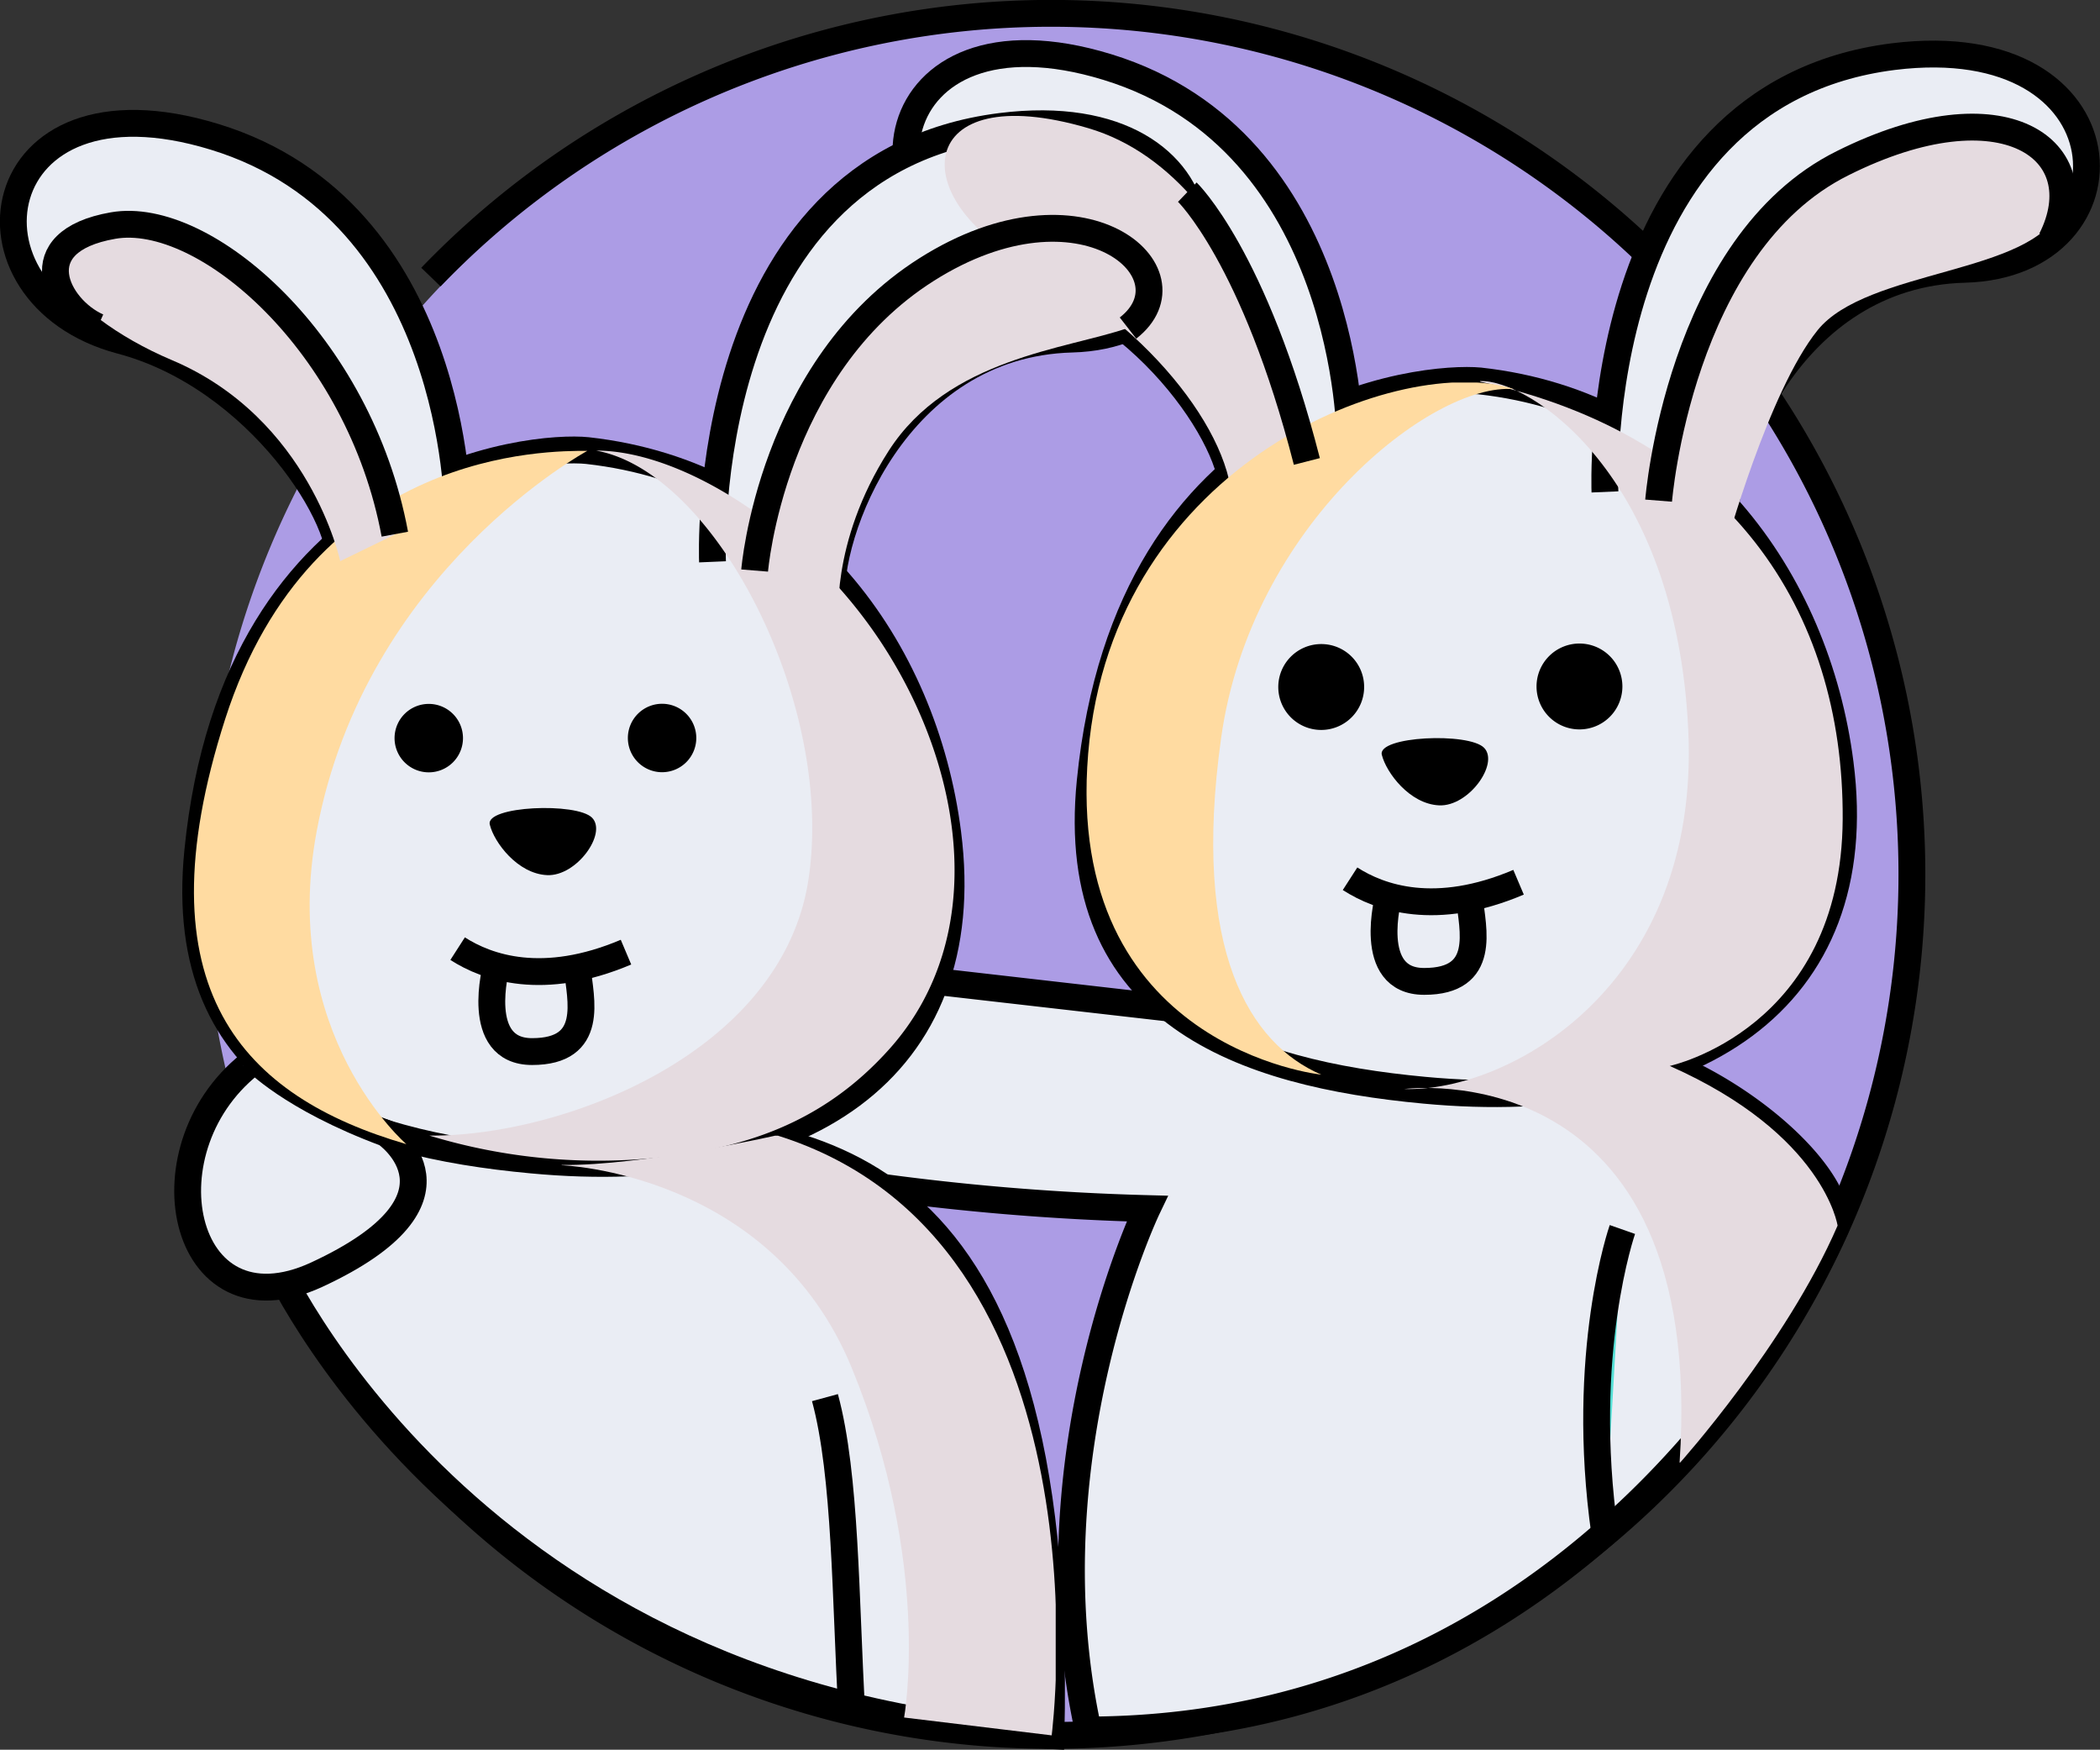 <svg xmlns="http://www.w3.org/2000/svg" xmlns:xlink="http://www.w3.org/1999/xlink" viewBox="0 0 156.53 130.4"><rect x="0" y="0" width="156.53" height="130.4" fill="#333333" stroke="none"/><defs><clipPath id="clip-path"><rect x="14.44" y="33.61" width="29.34" height="51.65" fill="none"/></clipPath><clipPath id="clip-path-2"><rect x="4.1" y="17.37" width="25.32" height="24.46" fill="none"/></clipPath><clipPath id="clip-path-3"><rect x="56.25" y="16.81" width="29.39" height="29.71" fill="none"/></clipPath><clipPath id="clip-path-4"><rect x="41.84" y="84.64" width="36.85" height="44.71" fill="none"/></clipPath><clipPath id="clip-path-5"><rect x="104.67" y="28.4" width="32.69" height="80.6" fill="none"/></clipPath><clipPath id="clip-path-6"><rect x="123.63" y="9.93" width="30.12" height="30.85" fill="none"/></clipPath><clipPath id="clip-path-7"><rect x="70.42" y="8.64" width="26.99" height="29.8" fill="none"/></clipPath><clipPath id="clip-path-8"><rect x="80.99" y="28.51" width="31.85" height="51.6" fill="none"/></clipPath><clipPath id="clip-path-9"><rect x="31.97" y="33.59" width="39.19" height="52.93" fill="none"/></clipPath></defs><title>Asset 6</title><g style="isolation:isolate"><g id="Layer_2" data-name="Layer 2"><g id="Layer_1-2" data-name="Layer 1"><path d="M143.11,65.4a63.95,63.95,0,1,1-64-63.94,63.95,63.95,0,0,1,64,63.94" fill="#ac9ce5"/><path d="M32.12,20.65a64.17,64.17,0,1,1-8.52,78" fill="none" stroke="#000" stroke-miterlimit="10" stroke-width="2"/><path d="M81.11,128.93c-4.44-20.38,4.4-38.86,4.4-38.86a183.64,183.64,0,0,1-21.2-1.79c-12.93-2-9.72-14.85,5.43-15.14l17.48,2,28.7,2.62c8.74-.9,21.06,8.38,21,13.51,0,0-16,37.53-55.86,37.64" fill="#eaedf4"/><path d="M81.11,128.93c-4.44-20.38,4.4-38.86,4.4-38.86a183.64,183.64,0,0,1-21.2-1.79c-12.93-2-9.72-14.85,5.43-15.14l17.48,2,28.7,2.62c8.74-.9,21.06,8.38,21,13.51C137,91.29,121,128.82,81.11,128.93Z" fill="none" stroke="#000" stroke-miterlimit="10" stroke-width="2"/><path d="M81.26,58.25c-1.73,17.35,11.5,21.75,24.9,23,20,1.88,33.28-6.67,31-24.36-1.75-13.7-11-26.75-26.86-28.5-4.08-.45-26.23,1.55-29,29.85" fill="#eaedf4"/><path d="M81.26,58.25c-1.73,17.35,11.5,21.75,24.9,23,20,1.88,33.28-6.67,31-24.36-1.75-13.7-11-26.75-26.86-28.5C106.23,28,84.08,30,81.26,58.25Z" fill="none" stroke="#000" stroke-miterlimit="10" stroke-width="2"/><path d="M128.55,39.81c-.48-5.18,4.74-19.39,17.89-19.74S159,2,141.12,4.22c-22.75,2.87-21.49,32.44-21.49,32.44" fill="#eaedf4"/><path d="M128.55,39.81c-.48-5.18,4.74-19.39,17.89-19.74S159,2,141.12,4.22c-22.75,2.87-21.49,32.44-21.49,32.44" fill="none" stroke="#000" stroke-miterlimit="10" stroke-width="2"/><path d="M91.82,37.31c.8-3.56-6-14.42-16.28-17.13C62.83,16.82,65.29-.3,82.55,5c18.06,5.54,18.08,27.75,18.08,27.75" fill="#eaedf4"/><path d="M91.82,37.31c.8-3.56-6-14.42-16.28-17.13C62.83,16.82,65.29-.3,82.55,5c18.06,5.54,18.08,27.75,18.08,27.75" fill="none" stroke="#000" stroke-miterlimit="10" stroke-width="2"/><path d="M120.93,51.15a3.2,3.2,0,1,1-3.2-3.19,3.2,3.2,0,0,1,3.2,3.19"/><path d="M101.68,51.15A3.2,3.2,0,1,1,98.49,48a3.19,3.19,0,0,1,3.19,3.19"/><path d="M100.63,65.49c2.22,1.43,6.37,2.89,12.56.26" fill="none" stroke="#000" stroke-miterlimit="10" stroke-width="2"/><path d="M103.51,66.78s-1.76,6.37,2.65,6.36c4.68,0,3.62-3.86,3.36-6.24" fill="none" stroke="#000" stroke-miterlimit="10" stroke-width="2"/><path d="M103,56.26c.33,1.32,2.07,3.66,4.27,3.76s4.48-3.1,3.36-4.28-8-.88-7.63.52"/><path d="M78.34,129.35c1-44.07-17.8-44.79-31.67-45.73C39.62,83.15,28,82.06,20.33,93.8c0,0,14.53,33.14,58,35.55" fill="#eaedf4"/><path d="M78.34,129.35c1-44.07-17.8-44.79-31.67-45.73C39.62,83.15,28,82.06,20.33,93.8,20.33,93.8,34.86,126.94,78.34,129.35Z" fill="none" stroke="#000" stroke-miterlimit="10" stroke-width="2"/><path d="M14.74,63.45c-1.73,17.36,11.5,21.76,24.9,23,20,1.88,33.27-6.68,31-24.37-1.75-13.7-11-26.74-26.86-28.5-4.08-.45-26.24,1.56-29,29.85" fill="#eaedf4"/><path d="M14.74,63.45c-1.73,17.36,11.5,21.76,24.9,23,20,1.88,33.27-6.68,31-24.37-1.75-13.7-11-26.74-26.86-28.5C39.71,33.15,17.55,35.16,14.74,63.45Z" fill="none" stroke="#000" stroke-miterlimit="10" stroke-width="2"/><path d="M62,45c-.47-5.18,4.75-19.38,17.9-19.73S92.51,7.17,74.6,9.42C51.84,12.29,53.11,41.87,53.11,41.87" fill="#eaedf4"/><path d="M62,45c-.47-5.18,4.75-19.38,17.9-19.73S92.51,7.17,74.6,9.42C51.84,12.29,53.11,41.87,53.11,41.87" fill="none" stroke="#000" stroke-miterlimit="10" stroke-width="2"/><path d="M25.3,42.52C26.09,39,19.28,28.09,9,25.38-3.7,22-1.24,4.91,16,10.2,34.09,15.74,34.11,38,34.11,38" fill="#eaedf4"/><path d="M25.3,42.52C26.09,39,19.28,28.09,9,25.38-3.7,22-1.24,4.91,16,10.2,34.09,15.74,34.11,38,34.11,38" fill="none" stroke="#000" stroke-miterlimit="10" stroke-width="2"/><path d="M34.51,55A2.55,2.55,0,1,1,32,52.46,2.55,2.55,0,0,1,34.51,55"/><path d="M51.9,55a2.55,2.55,0,1,1-2.55-2.55A2.55,2.55,0,0,1,51.9,55"/><path d="M34.11,70.7c2.21,1.42,6.36,2.88,12.55.26" fill="none" stroke="#000" stroke-miterlimit="10" stroke-width="2"/><path d="M37,72s-1.75,6.37,2.66,6.37c4.68,0,3.62-3.87,3.36-6.24" fill="none" stroke="#000" stroke-miterlimit="10" stroke-width="2"/><path d="M36.51,61.46c.32,1.32,2.07,3.66,4.27,3.76s4.48-3.1,3.36-4.27-8-.89-7.63.51"/><path d="M63.49,127.62c-.48-8.39-.43-17.69-2-23.46" fill="#56e0d6"/><path d="M63.49,127.62c-.48-8.39-.43-17.69-2-23.46" fill="none" stroke="#000" stroke-miterlimit="10" stroke-width="2"/><path d="M28.77,84.46S35.84,89.33,23.6,95c-10.18,4.7-13.18-9.69-4.57-16,0,0,2.59,2.87,9.74,5.53" fill="#eaedf4"/><path d="M28.77,84.46S35.84,89.33,23.6,95c-10.18,4.7-13.18-9.69-4.57-16C19,78.93,21.62,81.8,28.77,84.46Z" fill="none" stroke="#000" stroke-miterlimit="10" stroke-width="2"/><path d="M120.93,91.63s-3.23,9.21-1.31,22.67" fill="#56e0d6"/><path d="M120.93,91.63s-3.23,9.21-1.31,22.67" fill="none" stroke="#000" stroke-miterlimit="10" stroke-width="2"/><g style="mix-blend-mode:overlay"><g clip-path="url(#clip-path)"><path d="M43.78,33.6c-2.85,0-20.52-.19-27,20s1.42,28.15,13.51,31.67c0,0-9.52-8.18-6.68-23.35C27.24,42.52,43.78,33.6,43.78,33.6" fill="#ffdba1"/></g></g><g style="mix-blend-mode:multiply"><g clip-path="url(#clip-path-2)"><path d="M25.36,41.82s-2.26-10.66-12.59-15c-8-3.39-13.42-10.13-2.62-9.36,16.06,1.15,19.27,22.38,19.27,22.38Z" fill="#e5dbe0"/></g></g><g style="mix-blend-mode:multiply"><g clip-path="url(#clip-path-3)"><path d="M56.25,42.52s2.93-17.26,14.8-23.65,17.56,4,13,5.58S70.67,26.69,66.24,33.6s-3.72,12.92-3.72,12.92Z" fill="#e5dbe0"/></g></g><g style="mix-blend-mode:multiply"><g clip-path="url(#clip-path-4)"><path d="M41.84,86.84s15.65.5,21.65,15.11S67.39,128,67.39,128l11,1.33s4.77-36.87-20.49-44.72c0,0-10,2.28-16,2.21" fill="#e5dbe0"/></g></g><g style="mix-blend-mode:multiply"><g clip-path="url(#clip-path-5)"><path d="M110.31,28.4c3.66-.14,14.62,6.91,15.53,26s-13.39,27-21.17,26.76c0,0,22.61-3,20.52,27.89,0,0,7.94-8.84,11.78-17.71,0,0-1-6.8-12.51-11.9,0,0,12.8-2.74,12.89-18.39s-8.54-28.55-27-32.6" fill="#e5dbe0"/></g></g><g style="mix-blend-mode:multiply"><g clip-path="url(#clip-path-6)"><path d="M123.63,36.08S124.41,20.3,135,13.52s20.48-2.74,18.53,2.09-14.38,4.44-18.05,9-6.87,16.22-6.87,16.22Z" fill="#e5dbe0"/></g></g><g style="mix-blend-mode:multiply"><g clip-path="url(#clip-path-7)"><path d="M97.41,34.39s-3.25-21-16.3-24.84-13.7,5.4-4.44,10.1S92.45,33.08,91.8,38.43Z" fill="#e5dbe0"/></g></g><g style="mix-blend-mode:overlay"><g clip-path="url(#clip-path-8)"><path d="M112.84,29c-6.07-.52-19.6,10.09-21.82,26s2.16,22.81,7.47,25.09c0,0-19.2-2-17.38-23.93S104.66,26.27,112.84,29" fill="#ffdba1"/></g></g><g style="mix-blend-mode:multiply"><g clip-path="url(#clip-path-9)"><path d="M44.43,33.58c8.92,1.61,17.79,18.87,15.84,31.91S41.87,84.72,32,84.63a43.32,43.32,0,0,0,17.36,1.61C55,85.55,61.15,84,66.39,78.07c7.35-8.34,5.47-20.85-.75-30.25-5.57-8.41-14.77-14.24-21.21-14.24" fill="#e5dbe0"/></g></g><path d="M123.63,37.31s1.52-19.1,13.72-25.15c12-6,18.94-1,15.55,5.7" fill="none" stroke="#000" stroke-miterlimit="10" stroke-width="2"/><path d="M88.5,14.32s5,4.81,8.91,20.07" fill="none" stroke="#000" stroke-miterlimit="10" stroke-width="2"/><path d="M56.25,42.52s1.22-15.1,12.83-22.44,20.24.29,15,4.37" fill="none" stroke="#000" stroke-miterlimit="10" stroke-width="2"/><path d="M7.29,24.35C4.23,23,1.6,18,8.43,16.81s18.37,8.82,21,23" fill="none" stroke="#000" stroke-miterlimit="10" stroke-width="2"/></g></g></g></svg>